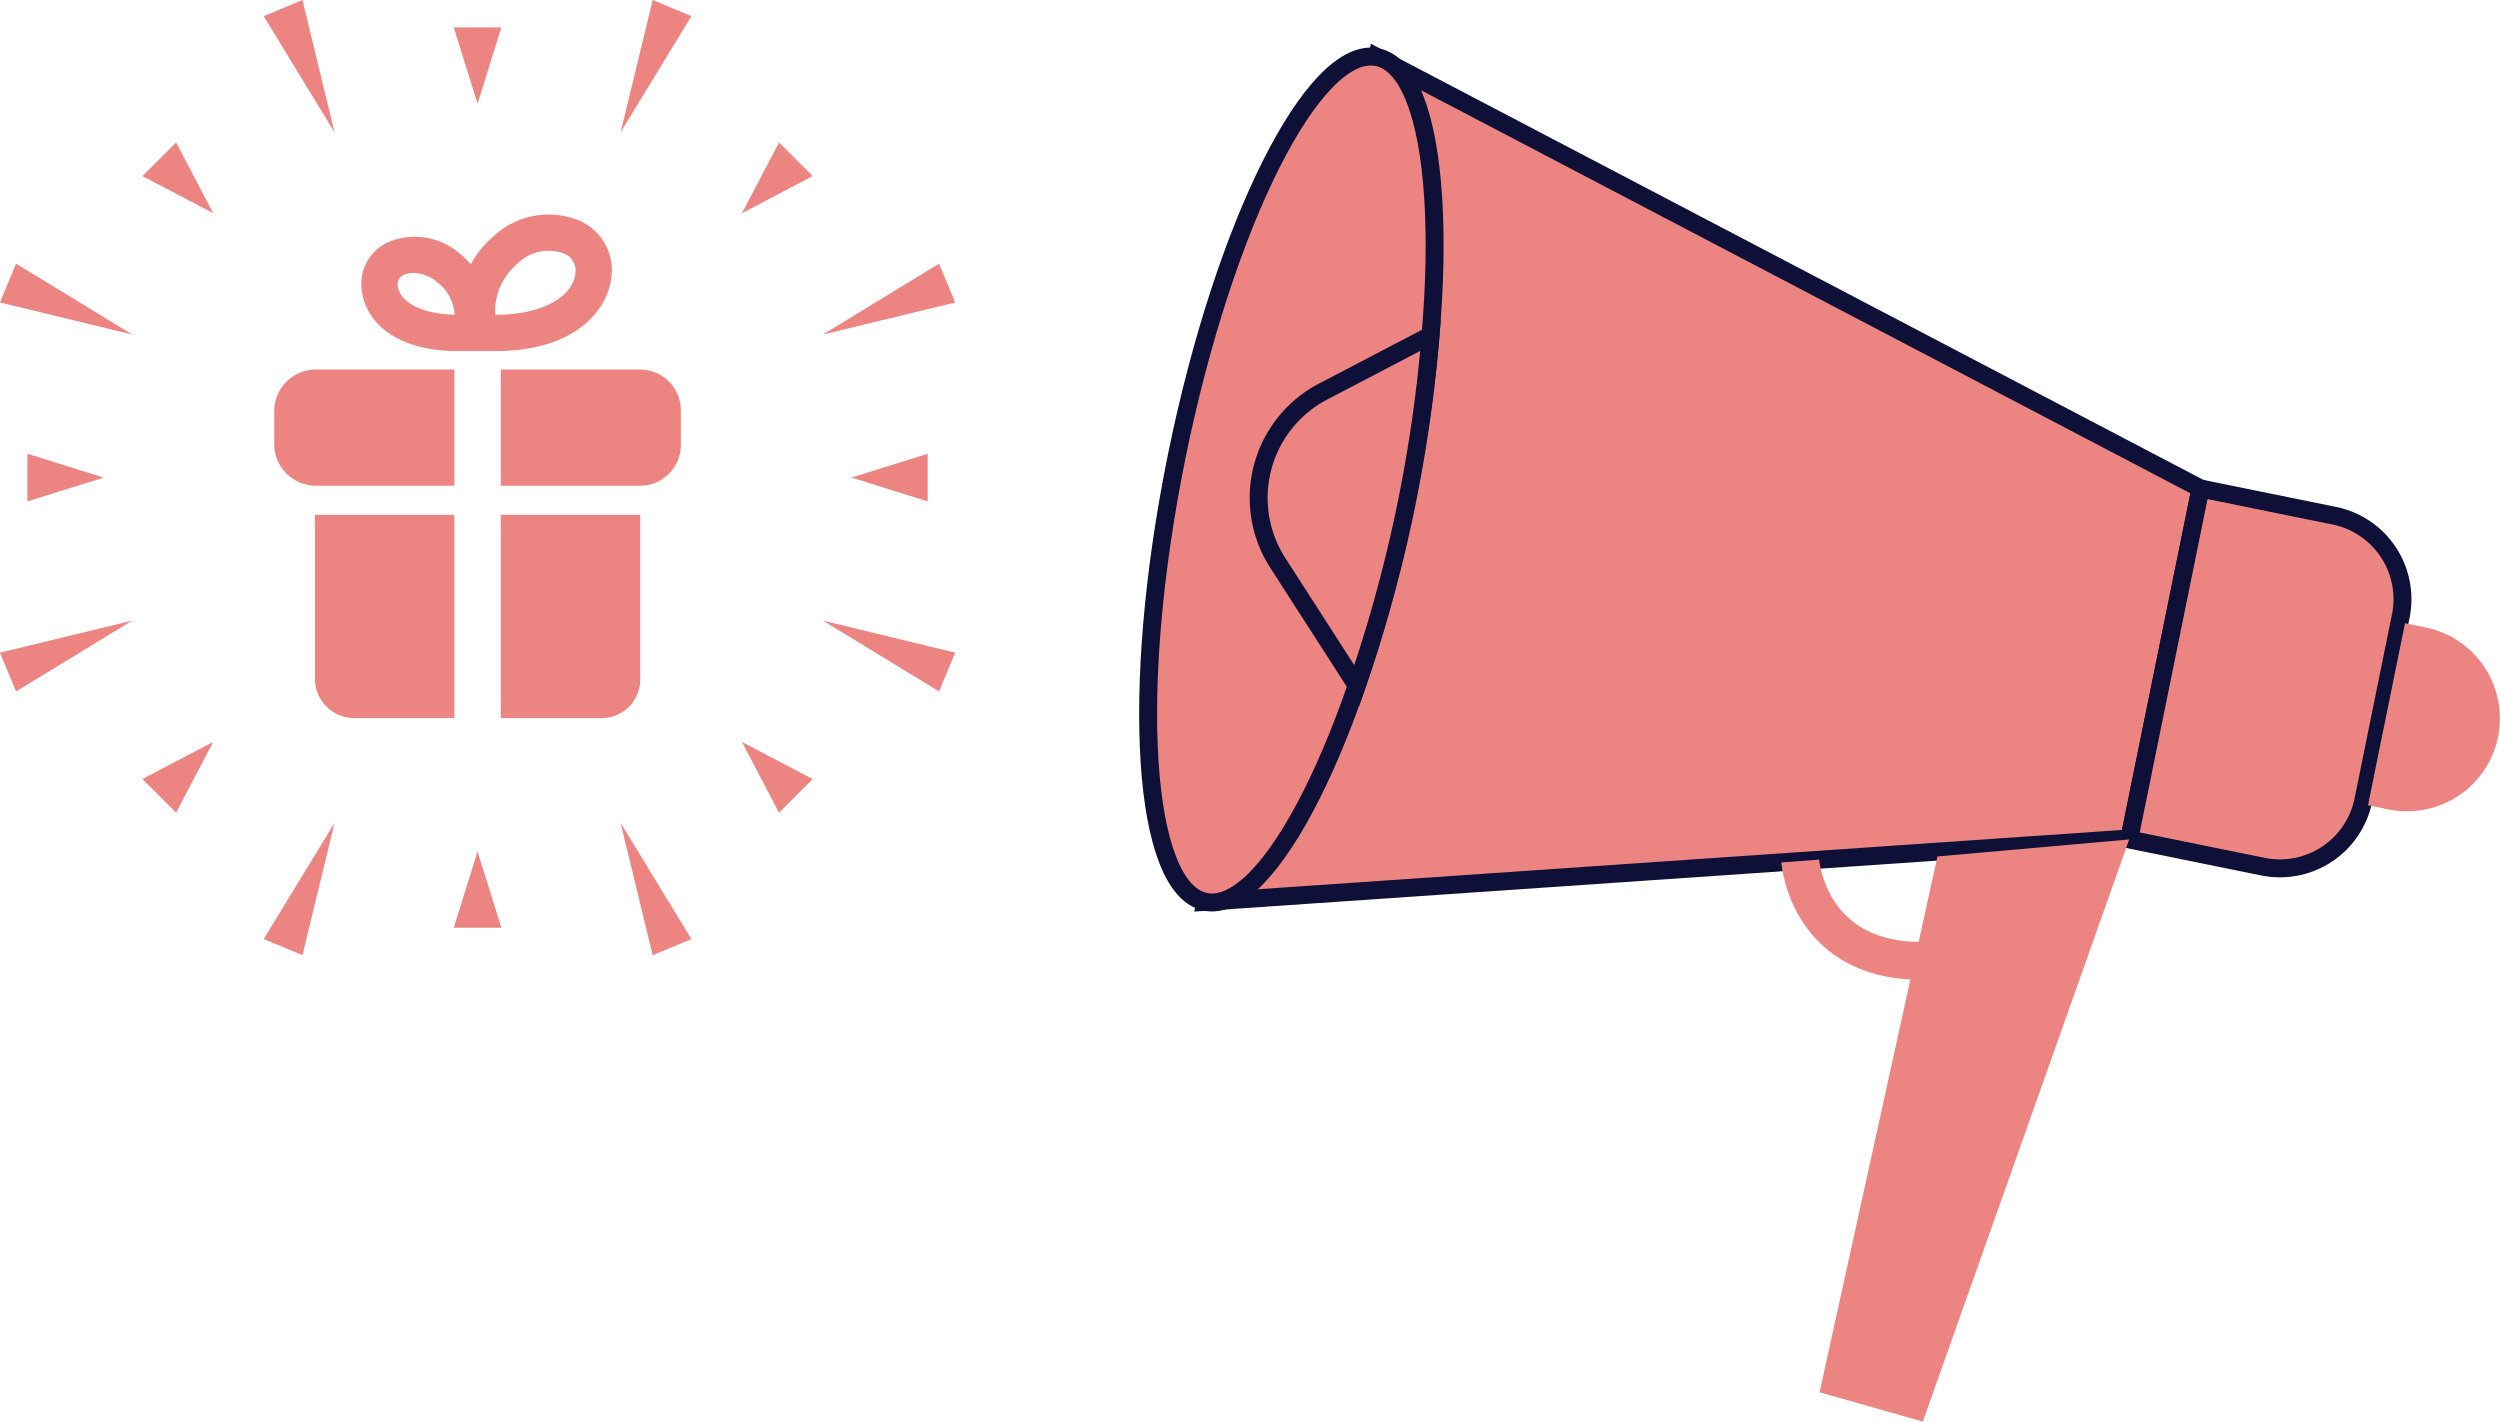 <svg xmlns="http://www.w3.org/2000/svg" xmlns:xlink="http://www.w3.org/1999/xlink" width="139.358" height="79.242" viewBox="0 0 139.358 79.242">
  <defs>
    <clipPath id="clip-path">
      <path id="Path_7" data-name="Path 7" d="M0,0H139.358V-79.242H0Z" fill="none"/>
    </clipPath>
  </defs>
  <g id="Group_35" data-name="Group 35" transform="translate(0 79.242)">
    <g id="Group_1" data-name="Group 1" transform="translate(76.773 -76.054)">
      <path id="Path_1" data-name="Path 1" d="M0,0,45.892,24.043,41.924,43.549l-51.5,3.534Z" fill="#ec8481"/>
    </g>
    <g id="Group_2" data-name="Group 2" transform="translate(76.773 -76.054)">
      <path id="Path_2" data-name="Path 2" d="M0,0,45.892,24.043,41.924,43.549l-51.5,3.534Z" fill="none" stroke="#0e1038" stroke-width="1"/>
    </g>
    <g id="Group_7" data-name="Group 7" clip-path="url(#clip-path)">
      <g id="Group_3" data-name="Group 3" transform="translate(65.595 -53.812)">
        <path id="Path_3" data-name="Path 3" d="M0,0C-2.644,13-1.927,24.123,1.6,24.841S10.135,15.6,12.78,2.6s1.927-24.123-1.6-24.841S2.644-13,0,0" fill="#ec8481"/>
      </g>
      <g id="Group_4" data-name="Group 4" transform="translate(65.595 -53.812)">
        <path id="Path_4" data-name="Path 4" d="M0,0C-2.644,13-1.927,24.123,1.6,24.841S10.135,15.6,12.78,2.6s1.927-24.123-1.6-24.841S2.644-13,0,0Z" fill="none" stroke="#0e1038" stroke-width="1"/>
      </g>
      <g id="Group_5" data-name="Group 5" transform="translate(126.141 -30.933)">
        <path id="Path_5" data-name="Path 5" d="M0,0-7.455-1.516l3.979-19.562,7.455,1.516a4.749,4.749,0,0,1,3.706,5.6L5.6-3.706A4.747,4.747,0,0,1,0,0" fill="#ec8481"/>
      </g>
      <g id="Group_6" data-name="Group 6" transform="translate(126.141 -30.933)">
        <path id="Path_6" data-name="Path 6" d="M0,0-7.455-1.516l3.979-19.562,7.455,1.516a4.749,4.749,0,0,1,3.706,5.6L5.6-3.706A4.747,4.747,0,0,1,0,0Z" fill="none" stroke="#0e1038" stroke-width="1"/>
      </g>
    </g>
    <g id="Group_8" data-name="Group 8" transform="translate(108 -31.5)">
      <path id="Path_8" data-name="Path 8" d="M0,0-6.572,29.867-.816,31.5,10.687-.949Z" fill="#ec8481"/>
    </g>
    <g id="Group_18" data-name="Group 18" clip-path="url(#clip-path)">
      <g id="Group_9" data-name="Group 9" transform="translate(133.149 -34.121)">
        <path id="Path_9" data-name="Path 9" d="M0,0-1.149-.234.914-10.379l1.149.234A5.176,5.176,0,0,1,6.1-4.041,5.175,5.175,0,0,1,0,0" fill="#ec8481"/>
      </g>
      <g id="Group_10" data-name="Group 10" transform="translate(79.742 -60.545)">
        <path id="Path_10" data-name="Path 10" d="M0,0-5.911,3.089A6.691,6.691,0,0,0-9.446,7.725a6.693,6.693,0,0,0,.921,4.939l4.413,6.857A79.57,79.57,0,0,0,0,0" fill="#ec8481"/>
      </g>
      <g id="Group_11" data-name="Group 11" transform="translate(79.742 -60.545)">
        <path id="Path_11" data-name="Path 11" d="M0,0-5.911,3.089A6.691,6.691,0,0,0-9.446,7.725a6.693,6.693,0,0,0,.921,4.939l4.413,6.857A79.57,79.57,0,0,0,0,0Z" fill="none" stroke="#0e1038" stroke-width="1"/>
      </g>
      <g id="Group_12" data-name="Group 12" transform="translate(100.35 -31.246)">
        <path id="Path_12" data-name="Path 12" d="M0,0S.434,5.858,7.23,5.549" fill="none" stroke="#ec8481" stroke-width="2.109"/>
      </g>
      <g id="Group_13" data-name="Group 13" transform="translate(27.916 -50.547)">
        <path id="Path_13" data-name="Path 13" d="M0,0H7.771V9.122a2.146,2.146,0,0,1-2.145,2.21H0Z" fill="#ec8481"/>
      </g>
      <g id="Group_14" data-name="Group 14" transform="translate(25.326 -50.547)">
        <path id="Path_14" data-name="Path 14" d="M0,0V11.332H-5.571a2.191,2.191,0,0,1-2.2-2.21V0Z" fill="#ec8481"/>
      </g>
      <g id="Group_15" data-name="Group 15" transform="translate(27.916 -58.642)">
        <path id="Path_15" data-name="Path 15" d="M0,0H7.763a2.274,2.274,0,0,1,2.274,2.234v2A2.278,2.278,0,0,1,7.763,6.476H0Z" fill="#ec8481"/>
      </g>
      <g id="Group_16" data-name="Group 16" transform="translate(17.618 -58.642)">
        <path id="Path_16" data-name="Path 16" d="M0,0H7.708V6.476H0A2.328,2.328,0,0,1-2.33,4.234v-2A2.324,2.324,0,0,1,0,0" fill="#ec8481"/>
      </g>
      <g id="Group_17" data-name="Group 17" transform="translate(32.289 -66.945)">
        <path id="Path_17" data-name="Path 17" d="M0,0A4.48,4.48,0,0,0-4.768.87,5.388,5.388,0,0,0-6.045,2.435a4.882,4.882,0,0,0-.5-.495h0a3.829,3.829,0,0,0-4.069-.752,2.528,2.528,0,0,0-1.534,2.318c0,1.875,1.661,3.768,5.371,3.768h2.136C-.2,7.274,1.82,4.916,1.82,2.726A3.02,3.02,0,0,0,0,0M-10.124,3.506a.546.546,0,0,1,.362-.482,1.275,1.275,0,0,1,.531-.107,2.162,2.162,0,0,1,1.379.568,2.445,2.445,0,0,1,.907,1.763c-1.881-.039-3.179-.745-3.179-1.742M-4.641,5.25h-.041A3.472,3.472,0,0,1-3.461,2.415h0a2.471,2.471,0,0,1,2.61-.579,1.024,1.024,0,0,1,.647.89C-.2,4.212-2.028,5.25-4.641,5.25" fill="#ec8481"/>
      </g>
    </g>
    <g id="Group_19" data-name="Group 19" transform="translate(44.364 -68.934)">
      <path id="Path_19" data-name="Path 19" d="M0,0-3.005,1.574l1.574-3,.492-.939L.939-.492Z" fill="#ec8481"/>
    </g>
    <g id="Group_20" data-name="Group 20" transform="translate(8.877 -36.308)">
      <path id="Path_20" data-name="Path 20" d="M0,0,3.005-1.574l-1.574,3L.939,2.37-.939.492Z" fill="#ec8481"/>
    </g>
    <g id="Group_21" data-name="Group 21" transform="translate(50.702 -51.609)">
      <path id="Path_21" data-name="Path 21" d="M0,0-3.238-1.012,0-2.024,1.012-2.34V.316Z" fill="#ec8481"/>
    </g>
    <g id="Group_22" data-name="Group 22" transform="translate(2.539 -53.633)">
      <path id="Path_22" data-name="Path 22" d="M0,0,3.238,1.012,0,2.024l-1.012.316V-.316Z" fill="#ec8481"/>
    </g>
    <g id="Group_23" data-name="Group 23" transform="translate(42.934 -34.877)">
      <path id="Path_23" data-name="Path 23" d="M0,0-1.574-3.005l3,1.574.939.492L.492.939Z" fill="#ec8481"/>
    </g>
    <g id="Group_24" data-name="Group 24" transform="translate(10.308 -70.365)">
      <path id="Path_24" data-name="Path 24" d="M0,0,1.574,3.005l-3-1.574L-2.37.939-.492-.939Z" fill="#ec8481"/>
    </g>
    <g id="Group_25" data-name="Group 25" transform="translate(25.609 -28.539)">
      <path id="Path_25" data-name="Path 25" d="M0,0,1.012-3.238,2.024,0,2.34,1.012H-.316Z" fill="#ec8481"/>
    </g>
    <g id="Group_26" data-name="Group 26" transform="translate(27.633 -76.702)">
      <path id="Path_26" data-name="Path 26" d="M0,0-1.012,3.238-2.024,0-2.34-1.012H.316Z" fill="#ec8481"/>
    </g>
    <g id="Group_27" data-name="Group 27" transform="translate(16.861 -79.241)">
      <path id="Path_27" data-name="Path 27" d="M0,0-2.162.9l.533.873,3.415,5.6L.241,1Z" fill="#ec8481"/>
    </g>
    <g id="Group_28" data-name="Group 28" transform="translate(36.14 -26.995)">
      <path id="Path_28" data-name="Path 28" d="M0,0-1.546-6.376,1.87-.774,2.4.1.241,1Z" fill="#ec8481"/>
    </g>
    <g id="Group_29" data-name="Group 29" transform="translate(0 -62.382)">
      <path id="Path_29" data-name="Path 29" d="M0,0,1,.241,7.371,1.787l-5.6-3.415L.895-2.161Z" fill="#ec8481"/>
    </g>
    <g id="Group_30" data-name="Group 30" transform="translate(51.472 -41.232)">
      <path id="Path_30" data-name="Path 30" d="M0,0-5.6-3.415.774-1.87l1,.242L.874.533Z" fill="#ec8481"/>
    </g>
    <g id="Group_31" data-name="Group 31" transform="translate(52.246 -62.14)">
      <path id="Path_31" data-name="Path 31" d="M0,0-6.376,1.546l5.6-3.416L.1-2.4,1-.241Z" fill="#ec8481"/>
    </g>
    <g id="Group_32" data-name="Group 32" transform="translate(0.995 -43.102)">
      <path id="Path_32" data-name="Path 32" d="M0,0-1,.241-.1,2.4.774,1.87l5.6-3.415Z" fill="#ec8481"/>
    </g>
    <g id="Group_33" data-name="Group 33" transform="translate(36.382 -79.241)">
      <path id="Path_33" data-name="Path 33" d="M0,0-.241,1-1.787,7.371l3.415-5.6L2.161.9Z" fill="#ec8481"/>
    </g>
    <g id="Group_34" data-name="Group 34" transform="translate(15.232 -27.77)">
      <path id="Path_34" data-name="Path 34" d="M0,0,3.415-5.6,1.87.774l-.242,1L-.533.874Z" fill="#ec8481"/>
    </g>
  </g>
</svg>
